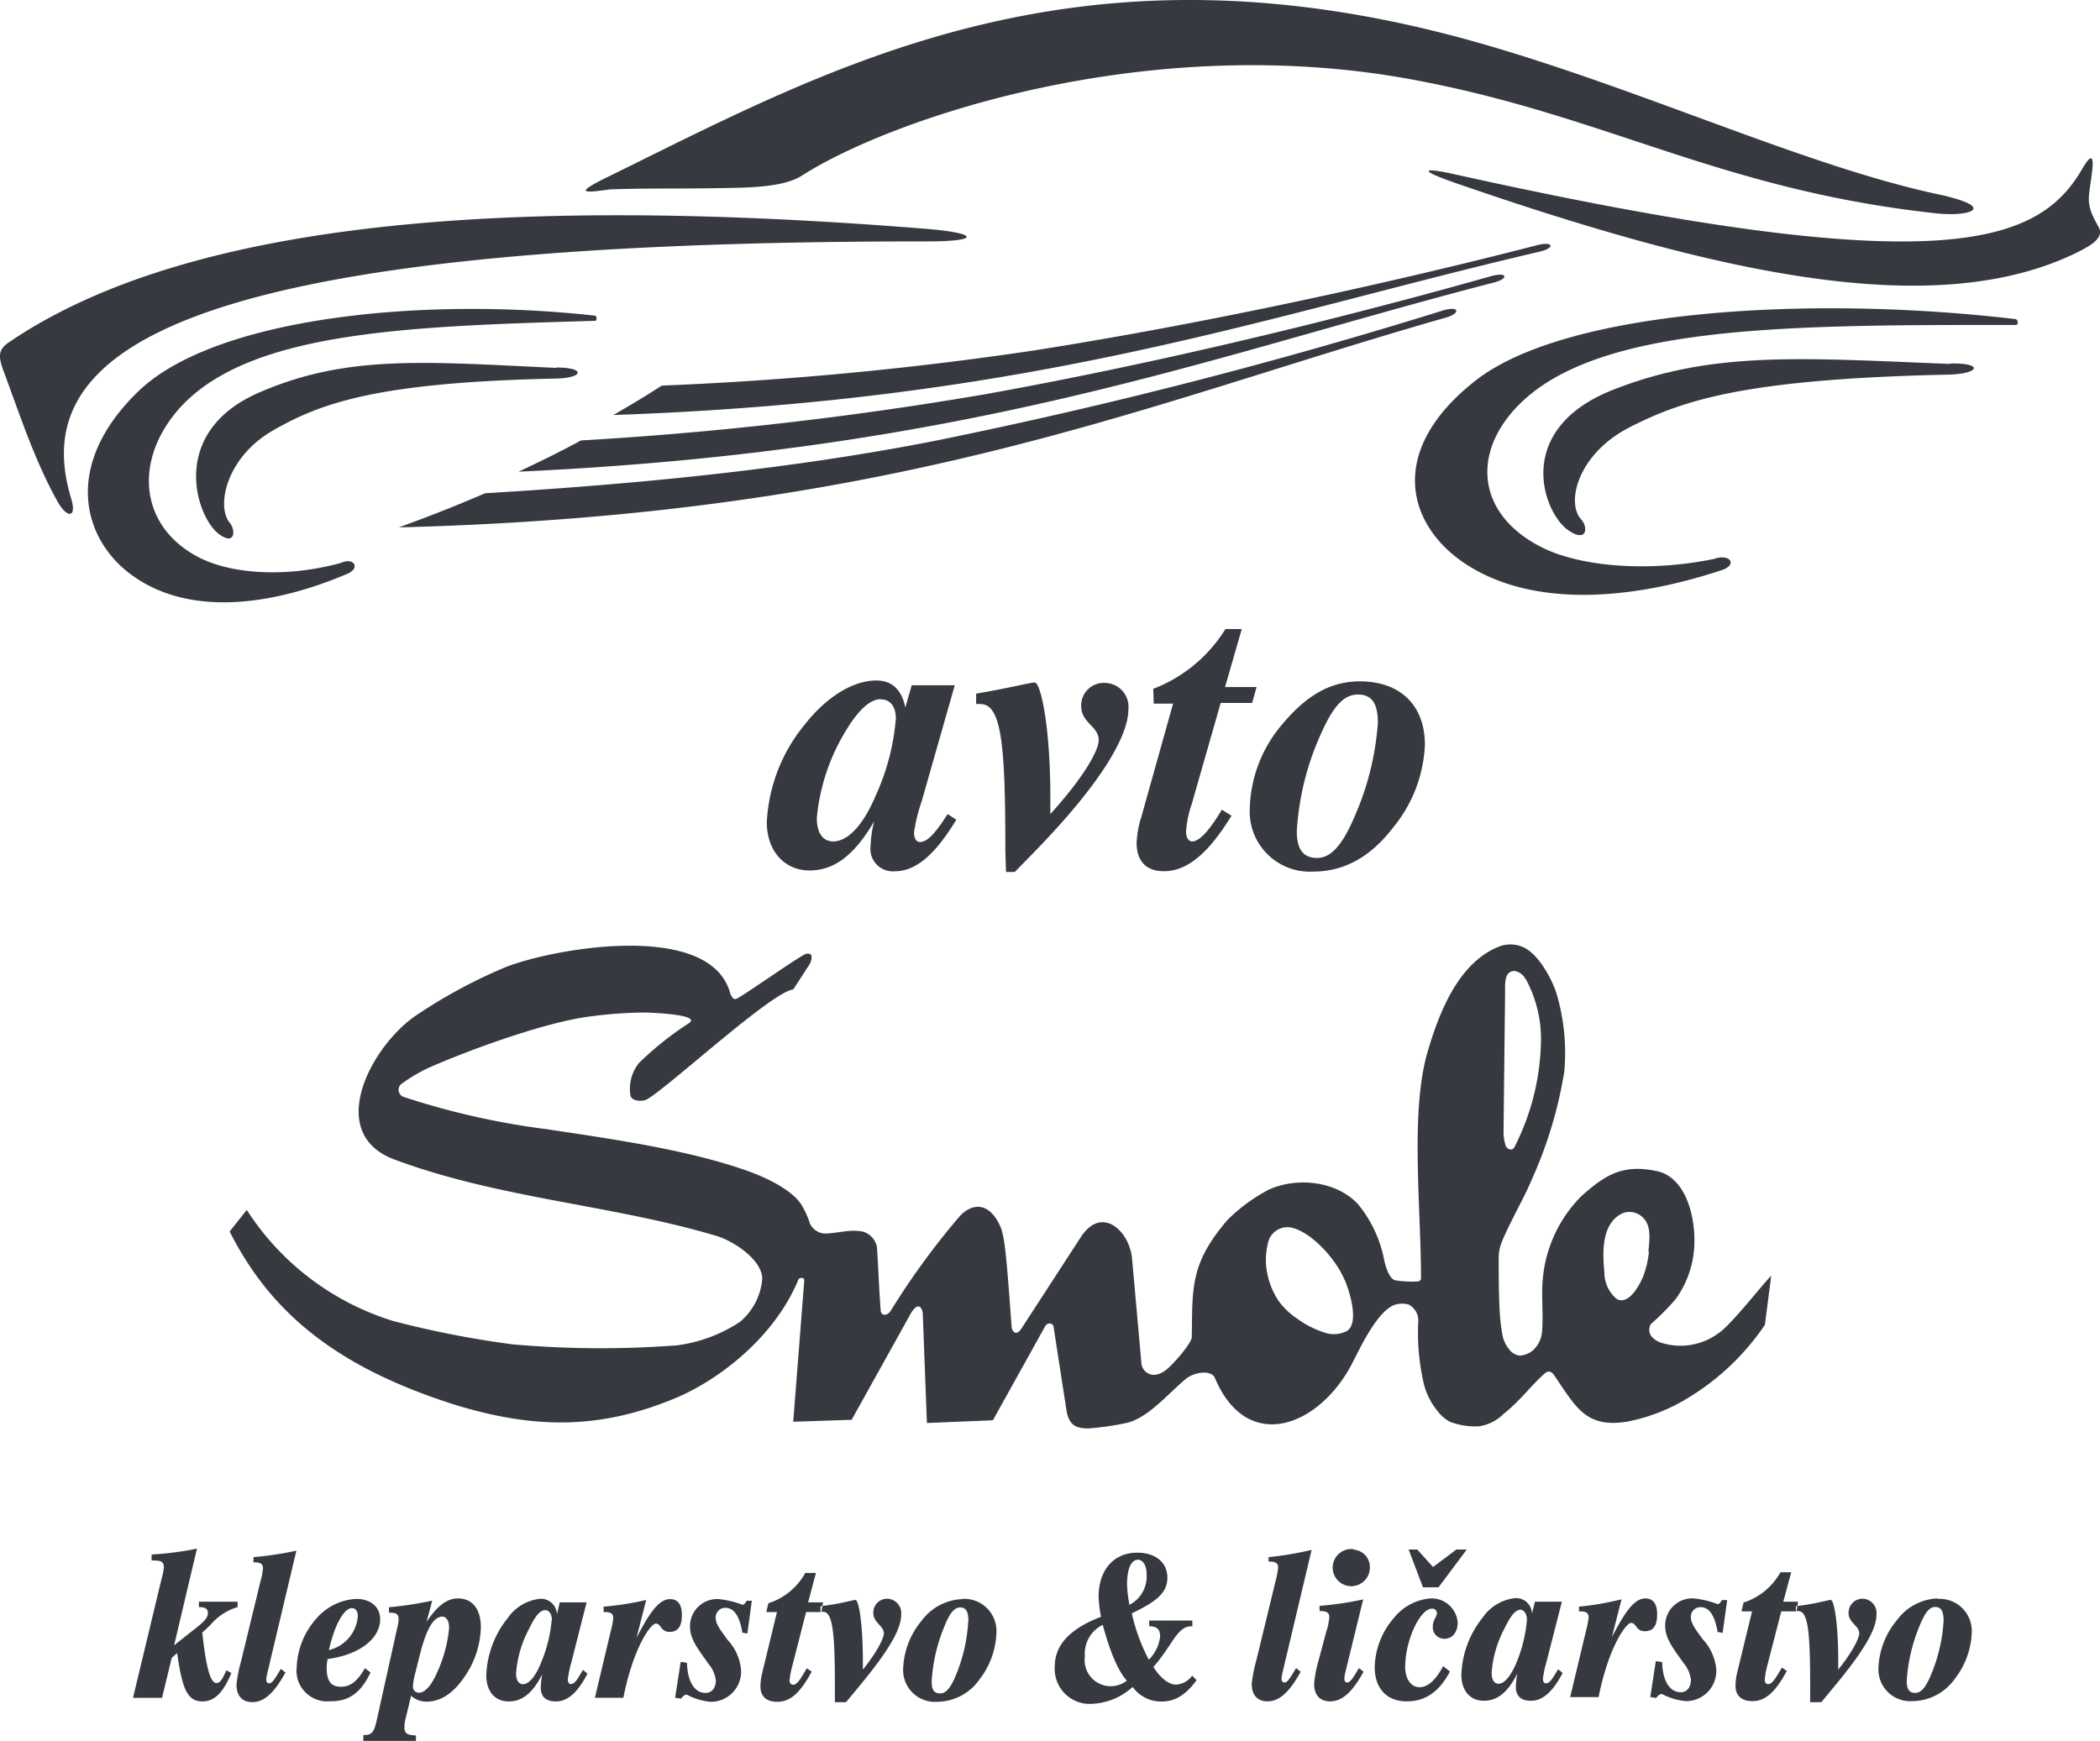 <svg xmlns="http://www.w3.org/2000/svg" viewBox="0 0 217.09 180"><defs><style>.cls-1{fill:#36393f;fill-rule:evenodd;}</style></defs><g id="Layer_2" data-name="Layer 2"><g id="Menu"><path class="cls-1" d="M139,132.31c.45,1,1.64,4.65.14,5.36a3,3,0,0,1-2,.18,10,10,0,0,1-3.1-1.55,7.14,7.14,0,0,1-2-2,7.91,7.91,0,0,1-1.08-2.89,6.89,6.89,0,0,1,.1-2.79,2.05,2.05,0,0,1,2.61-1.65c2.1.59,4.52,3.37,5.33,5.38m31.46-2.91a10,10,0,0,1-.53,2.36c-.31.88-1.54,3.24-2.81,2.5a3.53,3.53,0,0,1-1.26-2.69c-.21-2.09-.33-5.2,1.93-6.19a2,2,0,0,1,1.55.1C170.79,126.33,170.54,127.9,170.41,129.4Zm-12.72-28.19a13,13,0,0,1,1.55,6.77,25,25,0,0,1-2.71,10.54c-.22.49-.77.3-.93-.11a4.42,4.42,0,0,1-.22-1.46l.16-14.35c0-1-.08-2.15.9-2.25A1.52,1.52,0,0,1,157.69,101.21Zm-82.17,1.63c.11.21.22.47.5.41.48-.11,6.28-4.25,7.23-4.66a.73.73,0,0,1,.39,0,.26.26,0,0,1,.2.19,1.44,1.44,0,0,1-.19.87L82,102.31c-2.3.21-14.07,11.19-15.37,11.46-.45.09-1.28.08-1.45-.47a4.27,4.27,0,0,1,.88-3.4,33.51,33.51,0,0,1,5.22-4.15c1.17-.91-4.55-1.07-4.75-1.06a45,45,0,0,0-5.41.39c-4.29.5-11.85,3.18-16.46,5.17a16.53,16.53,0,0,0-3.21,1.86.78.78,0,0,0,.26,1.3,78.9,78.9,0,0,0,14.87,3.35c6.56,1,14.35,2.07,20.59,4.27,2.12.73,4.82,2.09,5.7,3.57a8.91,8.91,0,0,1,.87,1.94,1.81,1.81,0,0,0,1.45,1c1.37,0,2.59-.47,4-.2a2.09,2.09,0,0,1,1.46,1.55c.16,2.2.21,4.34.39,6.57,0,.55.6.67,1,.13a78.5,78.5,0,0,1,7.08-9.73c1.24-1.44,3-1.67,4.19.73.51,1.06.67,2.3,1.26,10.52,0,.44.41,1.15,1,.29l6.15-9.47c2.17-3.35,5-.67,5.3,2.12L118,141c.06.77,1.11,1.81,2.61.59.78-.64,2.59-2.74,2.59-3.34.09-5-.23-7.57,3.71-12.13a17.61,17.61,0,0,1,4.24-3.11c3-1.37,7.12-.86,9.28,1.55a12.94,12.94,0,0,1,2.62,5.52c.09.47.48,2.21,1.25,2.31a11.06,11.06,0,0,0,2.31.1.34.34,0,0,0,.29-.28c0-7.5-1.14-17.27.69-23.49,1.15-3.92,3.1-9,7.14-10.75a3.25,3.25,0,0,1,2.81,0c1.51.72,2.9,3.23,3.39,4.83a21.66,21.66,0,0,1,.78,8,44.26,44.26,0,0,1-3.29,11c-.9,2.16-2.3,4.48-3.2,6.68a4.43,4.43,0,0,0-.29,1.54c0,1.72,0,3.52.09,5.3a19.34,19.34,0,0,0,.3,2.72,3.31,3.31,0,0,0,.67,1.45,1.63,1.63,0,0,0,1.07.67,2.28,2.28,0,0,0,1.44-.57,2.91,2.91,0,0,0,.88-1.65c.21-1.82-.07-3.85.1-5.59a13.84,13.84,0,0,1,4-8.68c2.5-2.21,4.29-3.38,8-2.54,3,.84,3.84,5.12,3.66,7.81a10.16,10.16,0,0,1-1.94,5.41,24.83,24.83,0,0,1-2.51,2.52,1,1,0,0,0-.19.58,1.21,1.21,0,0,0,.19.69,2.2,2.2,0,0,0,1,.68,6.6,6.6,0,0,0,6-1c1.34-.91,4.55-5.08,5.41-5.91l-.65,5.07a25.59,25.59,0,0,1-8,7.59,18.81,18.81,0,0,1-6.18,2.41c-4.37.73-5.35-1.51-7.64-4.83-.31-.44-.63-.38-.88-.19-1.37,1.16-2.59,2.88-4.34,4.25a4.43,4.43,0,0,1-2.51,1.26,7.32,7.32,0,0,1-3-.46,4,4,0,0,1-1.35-1.19,7.13,7.13,0,0,1-1.35-2.69,23.4,23.4,0,0,1-.59-6.39,1.87,1.87,0,0,0-1-1.86,2.51,2.51,0,0,0-1.48.05c-1.76.68-3.48,4.34-4.33,6-3.39,6.59-10.87,9.47-14.21,1.54-.38-.88-2.18-.59-3,.1-1.86,1.53-3.94,4.12-6.25,4.58a28.46,28.46,0,0,1-3.81.54c-1.22,0-2-.26-2.27-1.8l-1.35-8.72c-.1-.46-.66-.39-.85-.07l-5.42,9.75-6.82.28-.42-11.09c0-1-.56-1.42-1.24-.24l-6.12,11L82,147l1.14-14.58c0-.19-.06-.3-.3-.29s-.3.15-.39.37c-2.48,5.82-8.1,10.13-12.49,12-7.89,3.33-14.65,3.23-22.66.83-12.81-4-19.44-9.85-23.56-18l1.77-2.23a27.66,27.66,0,0,0,15.19,11.5A100.32,100.32,0,0,0,53,139a103.64,103.64,0,0,0,17,.1,15.44,15.44,0,0,0,6.5-2.43,6.51,6.51,0,0,0,2.3-4.44c0-2-3.08-4-4.84-4.47-10.71-3.2-22.38-3.83-33.23-7.89C33.55,117.15,38.39,108.13,43,105a53.51,53.51,0,0,1,9.26-5C57.35,98,73.66,95.14,75.52,102.84Z"/><path class="cls-1" d="M208.41,33c-21.2-2.51-46.58-1-55.94,6.4s-6.84,15.15-.82,19c6.65,4.27,16.45,3.83,26.39.53,1.62-.57.76-1.72-.84-1.14-6.63,1.36-13.38.83-17.4-1-7.24-3.37-7.94-10.2-2.29-15.41,8.5-7.82,27.91-7.79,50.91-7.78.22,0,.21-.55,0-.57m-6.84,4.6c-15.42-.62-24.52-1.36-34.77,2.65-10.48,4.09-7.3,12.8-4.64,14.58,1.93,1.29,2-.4,1.29-1.15-1.59-1.7-.39-6.76,5-9.53,5.65-2.89,12.26-5,33.08-5.45C204.75,38.62,205,37.49,201.57,37.59ZM63.4,42.91C107.12,41.4,130.65,32.68,159.24,26c1.49-.35,1.41-1.1-.38-.64-7.48,1.94-28.81,7.23-52,10.88a358.92,358.92,0,0,1-38.45,3.63Q66,41.43,63.4,42.91Zm-9.8,5.86c46.9-2.16,71.16-11.88,100.87-19.57,1.49-.38,1.42-1.14-.39-.63-7.5,2.13-28.93,8-52.17,12.18a375.34,375.34,0,0,1-41.85,4.79C58,46.66,55.81,47.74,53.6,48.77ZM41.23,54.53c51.84-1.34,77-12.79,108.27-21.7,1.49-.42,1.41-1.27-.39-.71A533.67,533.67,0,0,1,97,45.51C80,48.89,62.38,50.26,50.15,51Q45.82,52.87,41.23,54.53ZM82.88,18.17c-1.58,1-4.28,1.2-7.2,1.26-6.3.12-8,0-12.6.15-2.54.34-4.09.57,0-1.41C86.36,6.72,111.7-7.38,153.15,4.51,170,9.35,186.68,17.15,200.27,20.07c6.36,1.37,3.39,2.35,0,2-22.5-2.42-34.17-10.14-54.35-13.86C118.39,3.13,91.87,12.39,82.88,18.17ZM7.35,51.52c.62,2-.38,2.19-1.44.27C3.49,47.42,2,42.72.35,38.32c-.58-1.59-.5-2.23.68-3,19-12.86,53.25-15,94.7-11.66,5.54.45,5.61,1.3.17,1.3C18.36,24.92,2.71,36.22,7.35,51.52ZM61.52,32.64c-17.91-2-39.35.2-47.23,7.83s-5.74,15.33-.65,19c5.63,4.1,13.9,3.41,22.29-.15,1.37-.6.64-1.74-.71-1.11-5.6,1.53-11.3,1.17-14.7-.6-6.12-3.19-6.73-10-2-15.36,7.16-8,23.55-8.51,43-9.08C61.72,33.2,61.71,32.66,61.52,32.64Zm-4,5.4c-13.67-.64-21.74-1.4-30.83,2.59-9.28,4.08-6.44,12.78-4.08,14.57,1.71,1.29,1.77-.4,1.14-1.15-1.42-1.7-.36-6.75,4.43-9.52,5-2.88,10.86-5,29.31-5.39C60.34,39.08,60.58,38,57.52,38ZM215.23,17.5c.8-1.38,1.27-1.69,1.05.19-.35,2.94-.77,3.26.65,5.75.64,1.11-.72,1.9-2,2.56-14.67,7.35-37.08,2.4-64.53-7.1-3.63-1.26-3.61-1.68.07-.86C200.5,29.14,210.66,25.35,215.23,17.5Z"/><path class="cls-1" d="M140.38,71.81c1.44,0,2.06.94,2.06,2.92A29.18,29.18,0,0,1,140,84.5c-1.2,2.81-2.39,4.21-3.84,4.21s-2.1-.91-2.1-2.76a28.35,28.35,0,0,1,2.64-10.39c1.15-2.52,2.22-3.75,3.67-3.75M129.2,83.51a6.22,6.22,0,0,0,6.52,6.61c3.21,0,5.94-1.49,8.28-4.54A14.39,14.39,0,0,0,147.3,77c0-4.08-2.55-6.55-6.72-6.55-3,0-5.48,1.4-8,4.41A13.91,13.91,0,0,0,129.2,83.51Zm-9.93-10.76h2L118,84.42a10.31,10.31,0,0,0-.5,2.72c0,1.9,1,2.94,2.81,2.94,2.52,0,4.7-2,7-5.74l-1-.62C125,85.9,124,87,123.23,87c-.33,0-.62-.37-.62-1a10.77,10.77,0,0,1,.58-2.84l3-10.48h3.25l.46-1.64h-3.26l1.73-6h-1.69a15.14,15.14,0,0,1-7.46,6.18ZM104,90.16l.9,0,2.15-2.2c6.47-6.67,9.6-11.7,9.6-14.63a2.47,2.47,0,0,0-2.43-2.72A2.33,2.33,0,0,0,111.77,73c0,1.77,1.81,2.06,1.81,3.55,0,1-1.48,3.75-5,7.62V82.36c0-7.26-1-11.79-1.61-11.79-.49,0-2.47.54-6.06,1.15l0,1.08a1.61,1.61,0,0,1,.46,0c2.23,0,2.56,4.58,2.56,15.26ZM90.37,84.92A11.4,11.4,0,0,0,90,87.43a2.32,2.32,0,0,0,2.55,2.65c2.15,0,4.17-1.78,6.31-5.33l-.9-.58c-1.2,1.9-2.07,2.89-2.85,2.89-.37,0-.62-.33-.62-1a17.56,17.56,0,0,1,.79-3.21l3.42-12H94.25l-.66,2.31c-.37-1.86-1.4-2.8-3-2.8-2.27,0-5,1.52-7.38,4.53A17.23,17.23,0,0,0,79.27,85c0,3,1.83,5,4.42,5S88.35,88.38,90.37,84.92ZM91,72.3c1,0,1.61.7,1.61,2a23.81,23.81,0,0,1-2.1,8c-1.32,3.13-2.93,4.7-4.37,4.7-1.08,0-1.7-.87-1.7-2.43a21,21,0,0,1,3.14-9.24C88.81,73.33,90,72.3,91,72.3Z"/><path class="cls-1" d="M200.92,167.61a17,17,0,0,1-1.21,5.34c-.58,1.47-1.1,2.09-1.71,2.09s-.89-.34-.89-1.25a17.67,17.67,0,0,1,1.31-5.64c.52-1.3,1-2,1.63-2s.87.48.87,1.41m-.62-2.29a5.48,5.48,0,0,0-4.2,2.24,8.18,8.18,0,0,0-1.91,4.85,3.29,3.29,0,0,0,3.48,3.53,5.44,5.44,0,0,0,4.42-2.32,8.26,8.26,0,0,0,1.74-4.72A3.32,3.32,0,0,0,200.3,165.32Zm-14.65.75v.56a1.09,1.09,0,0,1,.25,0c1.08,0,1.23,2.47,1.23,8.26V176h1.15l1-1.21c3.09-3.7,4.7-6.16,4.7-7.83a1.48,1.48,0,0,0-1.42-1.66,1.44,1.44,0,0,0-1.46,1.49c0,1,1.1,1.3,1.1,2.09,0,.48-.67,1.89-2.17,3.75v-.87c0-3.87-.42-6.33-.77-6.33S187.88,165.81,185.65,166.07Zm-.48-3.46h-1.11a6.72,6.72,0,0,1-3.82,3.14l-.21.91h1.09l-1.5,6.18a6.35,6.35,0,0,0-.21,1.51c0,1,.6,1.59,1.75,1.59,1.4,0,2.44-1.05,3.55-3.12l-.5-.35c-.67,1.13-1,1.71-1.44,1.71-.19,0-.34-.19-.34-.45a8.59,8.59,0,0,1,.28-1.52l1.43-5.55h1.57l.17-1h-1.53Zm-6.62,2.88H178c-.15.28-.27.41-.46.41a9.71,9.71,0,0,0-2.4-.58,2.8,2.8,0,0,0-3,2.85c0,1.3.84,2.33,1.9,3.83a3.24,3.24,0,0,1,.76,1.73c0,.73-.38,1.29-1.05,1.29-1.15,0-1.88-1.19-1.92-3.11l-.66-.11-.57,3.72.61.09c.22-.28.37-.41.6-.41a6.57,6.57,0,0,0,2.46.74,3.13,3.13,0,0,0,3.15-3.29,5.22,5.22,0,0,0-1.41-3.12c-.71-1-1.22-1.6-1.22-2.31a1,1,0,0,1,1-1c.9,0,1.48.85,1.77,2.57l.52.09Zm-15.32.63v.54h.17c.56,0,.83.19.83.6a8.35,8.35,0,0,1-.27,1.39l-1.64,6.87h2.94c1-5.08,2.81-7.67,3.36-7.67s.48.86,1.42.86,1.27-.67,1.27-1.77-.46-1.62-1.21-1.62c-1.15,0-2.11,1.38-3.47,4l1-3.91A30.62,30.62,0,0,1,163.23,166.12Zm-5.38,1.38a14.67,14.67,0,0,1-1,4.25c-.62,1.58-1.33,2.39-1.94,2.39-.43,0-.71-.41-.71-1.11a11.39,11.39,0,0,1,1.3-4.55c.64-1.32,1.13-2,1.73-2C157.56,166.5,157.85,166.88,157.85,167.5Zm3.61-1.84h-2.78l-.31,1.24a1.64,1.64,0,0,0-1.77-1.61,4.69,4.69,0,0,0-3.32,2,10,10,0,0,0-2.21,5.9c0,1.71.93,2.71,2.33,2.71s2.47-.87,3.45-2.8a10.92,10.92,0,0,0-.15,1.36c0,1,.6,1.44,1.55,1.44,1.23,0,2.25-.9,3.29-2.87l-.46-.39c-.56.87-.81,1.46-1.29,1.46-.17,0-.29-.2-.29-.5a12,12,0,0,1,.37-1.72Zm-15.84-5.4,1.48,3.91h1.61l2.92-3.91h-1.07l-2.42,1.81-1.63-1.81Zm4.25,12.6-.68-.54c-.78,1.47-1.61,2.18-2.44,2.18s-1.49-.77-1.49-2.16a10.18,10.18,0,0,1,1.09-4.32c.58-1.1,1.19-1.64,1.65-1.64a.47.47,0,0,1,.54.49c0,.35-.42.67-.42,1.34a1.18,1.18,0,0,0,1.21,1.28c.78,0,1.36-.65,1.36-1.67a2.7,2.7,0,0,0-2.82-2.5,5.41,5.41,0,0,0-3.76,2,8.06,8.06,0,0,0-2,5.09c0,2.22,1.27,3.55,3.27,3.55C147.23,175.94,148.75,175,149.87,172.86Zm-9.93-12.63a1.92,1.92,0,1,0,1.67,1.91A1.8,1.8,0,0,0,139.94,160.23Zm-2.8,8.39-.83,3.12a12.42,12.42,0,0,0-.46,2.4c0,1.19.61,1.82,1.65,1.82,1.29,0,2.32-1,3.46-3.06l-.48-.38c-.58,1-.91,1.49-1.19,1.49s-.31-.18-.31-.48a3,3,0,0,1,.1-.58l1.84-7.53a33,33,0,0,1-4.51.67v.54h.17c.56,0,.84.2.84.61A6.9,6.9,0,0,1,137.14,168.62Zm-6-7.65v.54h.17c.56,0,.82.19.82.61a8.34,8.34,0,0,1-.26,1.38l-2,8.24a14.15,14.15,0,0,0-.47,2.4c0,1.19.6,1.82,1.64,1.82,1.25,0,2.28-1,3.42-3.06l-.48-.38c-.58,1-.89,1.49-1.17,1.49s-.33-.18-.33-.48a5.27,5.27,0,0,1,.11-.58l3-12.65A34.2,34.2,0,0,1,131.17,161ZM114,168c.76,2.85,1.61,4.8,2.49,5.77a2.7,2.7,0,0,1-4.34-2.51A3.31,3.31,0,0,1,114,168Zm2.76-2.06a13.44,13.44,0,0,1-.25-2.07c0-1.73.44-2.6,1.15-2.6.46,0,.87.56.87,1.47A3.3,3.3,0,0,1,116.78,165.92Zm.21.89c2.5-1.21,3.71-2.08,3.71-3.72,0-1.47-1.14-2.57-3.11-2.57-2.5,0-4,1.86-4,4.54a12.18,12.18,0,0,0,.25,2.09c-3.18,1.21-4.78,2.9-4.78,5.11a3.62,3.62,0,0,0,3.84,3.89,6.65,6.65,0,0,0,4.21-1.75,3.6,3.6,0,0,0,3,1.51c1.4,0,2.52-.71,3.61-2.21l-.46-.47a2.19,2.19,0,0,1-1.67.93c-.73,0-1.57-.63-2.34-1.82,2-2.27,2.44-4.21,3.93-4.21h.1v-.59H118.8v.59c.78,0,1.13.28,1.13,1.06a4.08,4.08,0,0,1-1.17,2.4A19.25,19.25,0,0,1,117,166.81Zm-16.88.8A16.76,16.76,0,0,1,98.9,173c-.57,1.47-1.09,2.09-1.71,2.09s-.88-.34-.88-1.25a17.58,17.58,0,0,1,1.3-5.64c.52-1.3,1-2,1.64-2S100.11,166.68,100.11,167.61Zm-.61-2.29a5.5,5.5,0,0,0-4.21,2.24,8.16,8.16,0,0,0-1.9,4.85,3.29,3.29,0,0,0,3.48,3.53,5.42,5.42,0,0,0,4.41-2.32A8.27,8.27,0,0,0,103,168.9,3.32,3.32,0,0,0,99.5,165.32Zm-14.66.75v.56a1.17,1.17,0,0,1,.26,0c1.07,0,1.23,2.47,1.23,8.26V176h1.15l1-1.21c3.09-3.7,4.7-6.16,4.7-7.83a1.49,1.49,0,0,0-1.42-1.66,1.43,1.43,0,0,0-1.46,1.49c0,1,1.09,1.3,1.09,2.09,0,.48-.67,1.89-2.17,3.75v-.87c0-3.87-.42-6.33-.76-6.33S87.07,165.81,84.84,166.07Zm-.47-3.46H83.25a6.66,6.66,0,0,1-3.82,3.14l-.21.91h1.1l-1.5,6.18a6.35,6.35,0,0,0-.21,1.51c0,1,.59,1.59,1.75,1.59,1.4,0,2.43-1.05,3.55-3.12l-.5-.35c-.67,1.13-1,1.71-1.44,1.71a.4.4,0,0,1-.35-.45,9,9,0,0,1,.29-1.52l1.42-5.55h1.58l.17-1H83.54Zm-6.63,2.88h-.53c-.16.28-.27.41-.46.41a9.71,9.71,0,0,0-2.4-.58,2.81,2.81,0,0,0-3,2.85c0,1.3.85,2.33,1.9,3.83a3.27,3.27,0,0,1,.77,1.73c0,.73-.38,1.29-1.06,1.29-1.15,0-1.88-1.19-1.92-3.11l-.65-.11-.58,3.72.62.09c.21-.28.36-.41.59-.41a6.57,6.57,0,0,0,2.46.74,3.13,3.13,0,0,0,3.15-3.29,5.21,5.21,0,0,0-1.4-3.12c-.71-1-1.23-1.6-1.23-2.31a1,1,0,0,1,1-1c.9,0,1.48.85,1.76,2.57l.52.09Zm-15.32.63v.54h.18c.55,0,.82.19.82.6a7.41,7.41,0,0,1-.27,1.39l-1.63,6.87h2.94c1-5.08,2.8-7.67,3.36-7.67s.48.86,1.42.86,1.27-.67,1.27-1.77-.46-1.62-1.21-1.62c-1.16,0-2.12,1.38-3.48,4l1-3.91A30.83,30.83,0,0,1,62.42,166.12Zm-5.37,1.38A14.46,14.46,0,0,1,56,171.75c-.61,1.58-1.32,2.39-1.94,2.39-.42,0-.71-.41-.71-1.11a11.44,11.44,0,0,1,1.31-4.55c.63-1.32,1.13-2,1.73-2C56.76,166.5,57.05,166.88,57.05,167.5Zm3.61-1.84H57.87l-.3,1.24a1.65,1.65,0,0,0-1.77-1.61,4.66,4.66,0,0,0-3.32,2,10,10,0,0,0-2.21,5.9c0,1.71.92,2.71,2.32,2.71s2.48-.87,3.46-2.8a9.26,9.26,0,0,0-.15,1.36c0,1,.59,1.44,1.55,1.44,1.23,0,2.25-.9,3.28-2.87l-.46-.39c-.55.87-.8,1.46-1.28,1.46-.18,0-.29-.2-.29-.5a11.38,11.38,0,0,1,.36-1.72Zm-17.19,5.23c.64-2.48,1.37-3.76,2.29-3.76.38,0,.69.43.69,1.15a14.24,14.24,0,0,1-1.23,4.6c-.61,1.41-1.29,2.12-1.88,2.12a.62.62,0,0,1-.63-.69,6.89,6.89,0,0,1,.25-1.38Zm-3.24-4.71v.54c.73,0,1,.13,1,.67a3.74,3.74,0,0,1-.12.78L39,177.62c-.27,1.19-.4,1.77-1.29,1.77-.05,0-.09,0-.15,0V180H43v-.56c-.87-.05-1.19-.18-1.19-.82a3.27,3.27,0,0,1,.11-.89l.58-2.4a2.3,2.3,0,0,0,1.59.61c1.52,0,2.84-.92,4-2.67a9.4,9.4,0,0,0,1.62-5c0-1.86-.83-3-2.38-3-1.21,0-2.21.9-3.23,2.42l.58-2.19A38.2,38.2,0,0,1,40.23,166.18ZM34,170.61c.65-2.85,1.63-4.34,2.38-4.34.36,0,.61.3.61.84A3.9,3.9,0,0,1,34,170.61Zm4.28,2.29-.56-.41c-.77,1.34-1.49,1.91-2.49,1.91s-1.46-.59-1.46-1.93a6.21,6.21,0,0,1,.09-.93c3.56-.49,5.44-2.27,5.44-4.11,0-1.25-.94-2.11-2.48-2.11a5.83,5.83,0,0,0-4.15,2.07,8,8,0,0,0-2,5,3.17,3.17,0,0,0,3.47,3.51C36,175.94,37.31,175.07,38.31,172.9ZM26.2,161v.54h.17c.55,0,.82.19.82.61a7.65,7.65,0,0,1-.27,1.38l-2,8.24a14.15,14.15,0,0,0-.47,2.4c0,1.19.6,1.82,1.64,1.82,1.25,0,2.28-1,3.42-3.06l-.48-.38c-.58,1-.89,1.49-1.18,1.49s-.32-.18-.32-.48a5.27,5.27,0,0,1,.11-.58l3-12.65A34.2,34.2,0,0,1,26.2,161Zm-10.53-.24v.59h.27c.73,0,1,.15,1,.71a6.55,6.55,0,0,1-.25,1.23l-2.94,12.26h3l1-4.13.56-.5c.51,3.55,1,5,2.61,5,1.28,0,2.17-.95,3-2.94l-.53-.28c-.35.86-.64,1.32-1,1.32-.67,0-1.1-1.73-1.48-5.22l.81-.75a5.76,5.76,0,0,1,2.84-1.88v-.56h-4v.56c.64,0,.93.15.93.6s-.31.8-.91,1.3L18,170.12l2.36-10A32.27,32.27,0,0,1,15.67,160.73Z"/></g></g></svg>